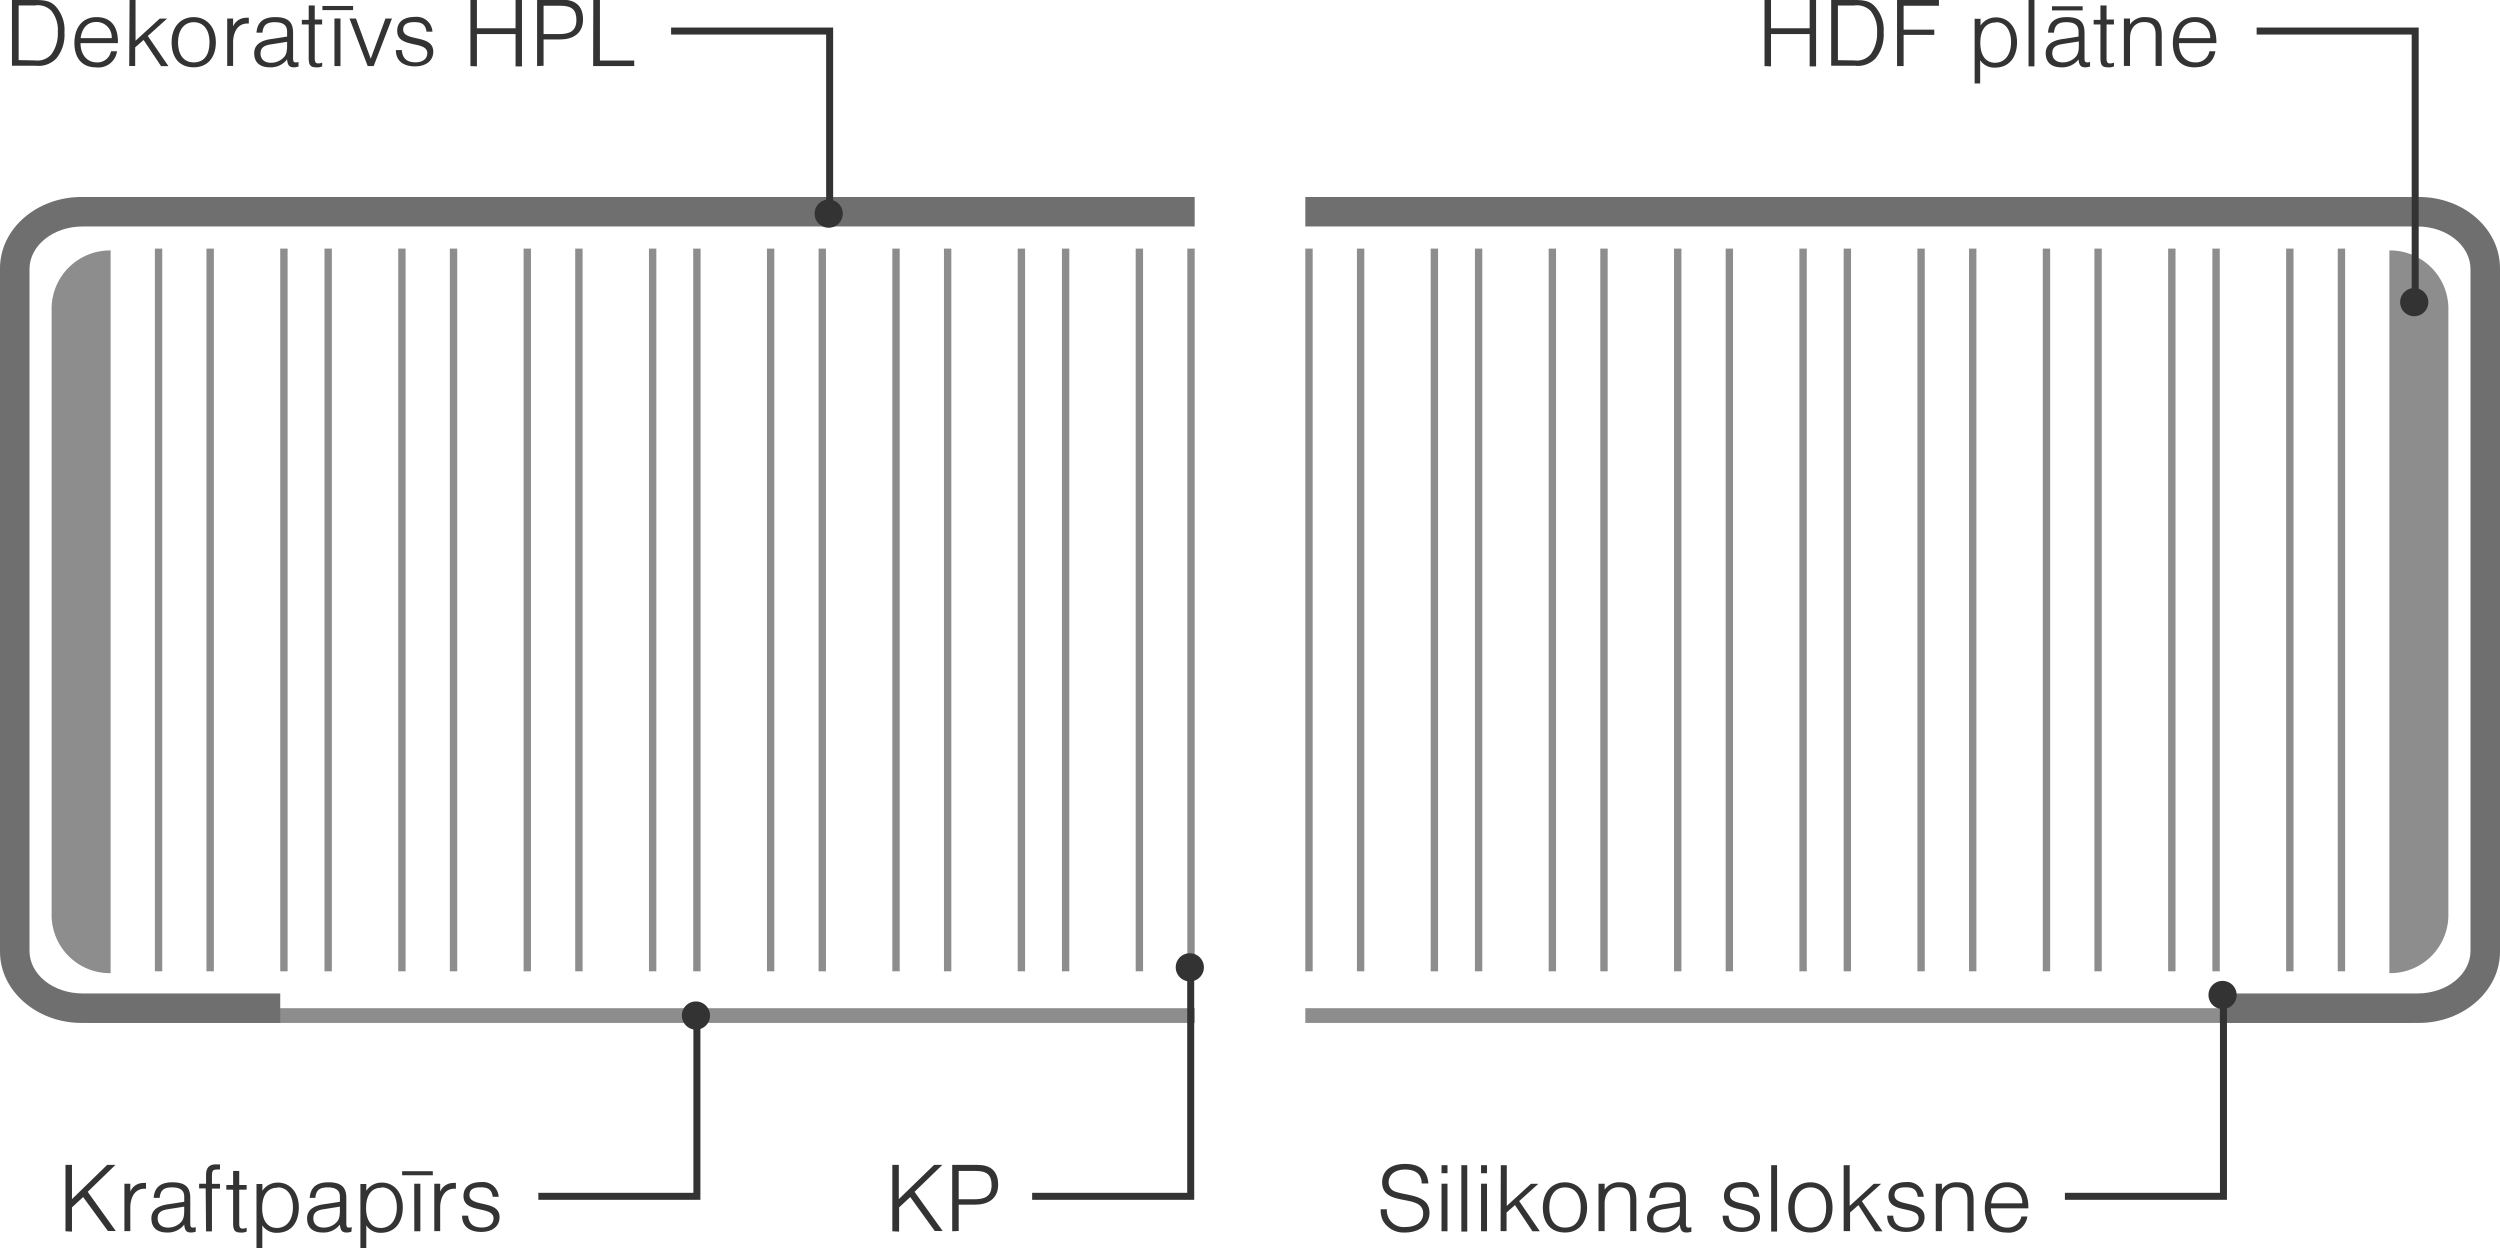 <svg id="Layer_1" data-name="Layer 1" xmlns="http://www.w3.org/2000/svg" viewBox="0 0 339 169.28"><defs><style>.cls-1{fill:#8d8d8d;}.cls-2{fill:#706f6f;}.cls-3{fill:none;stroke:#333;stroke-width:0.95px;}.cls-4{fill:#333;}</style></defs><title>profile-u-u-lv</title><path class="cls-1" d="M388,140.38v82.53a7.89,7.89,0,0,0,8,7.73v-98A7.91,7.91,0,0,0,388,140.38Z" transform="translate(-381 -98.68)"/><rect class="cls-1" x="12" y="136.71" width="150" height="2"/><path class="cls-2" d="M392.05,237.39H419v-4H392.19c-4,0-7.19-2.59-7.19-5.77V135.17c0-3.19,3.22-5.78,7.19-5.78H543v-4H392.05c-6.09,0-11.05,4.33-11.05,9.66v92.69C381,233.06,386,237.39,392.05,237.39Z" transform="translate(-381 -98.68)"/><rect class="cls-1" x="154" y="33.71" width="1" height="98"/><rect class="cls-1" x="138" y="33.71" width="1" height="98"/><rect class="cls-1" x="121" y="33.71" width="1" height="98"/><rect class="cls-1" x="161" y="33.71" width="1" height="98"/><rect class="cls-1" x="144" y="33.71" width="1" height="98"/><rect class="cls-1" x="128" y="33.71" width="1" height="98"/><rect class="cls-1" x="104" y="33.71" width="1" height="98"/><rect class="cls-1" x="88" y="33.71" width="1" height="98"/><rect class="cls-1" x="71" y="33.71" width="1" height="98"/><rect class="cls-1" x="54" y="33.71" width="1" height="98"/><rect class="cls-1" x="111" y="33.71" width="1" height="98"/><rect class="cls-1" x="94" y="33.71" width="1" height="98"/><rect class="cls-1" x="78" y="33.71" width="1" height="98"/><rect class="cls-1" x="61" y="33.71" width="1" height="98"/><rect class="cls-1" x="38" y="33.71" width="1" height="98"/><rect class="cls-1" x="21" y="33.71" width="1" height="98"/><rect class="cls-1" x="44" y="33.71" width="1" height="98"/><rect class="cls-1" x="28" y="33.71" width="1" height="98"/><path class="cls-1" d="M713,140.38v82.53a7.89,7.89,0,0,1-8,7.73v-98A7.91,7.91,0,0,1,713,140.38Z" transform="translate(-381 -98.68)"/><rect class="cls-1" x="177" y="136.71" width="150" height="2"/><path class="cls-2" d="M709,237.39H682v-4h26.81c4,0,7.19-2.59,7.19-5.77V135.17c0-3.19-3.22-5.78-7.19-5.78H558v-4H709c6.09,0,11,4.33,11,9.66v92.69C720,233.06,715,237.39,709,237.39Z" transform="translate(-381 -98.68)"/><rect class="cls-1" x="184" y="33.71" width="1" height="98"/><rect class="cls-1" x="200" y="33.71" width="1" height="98"/><rect class="cls-1" x="217" y="33.71" width="1" height="98"/><rect class="cls-1" x="177" y="33.71" width="1" height="98"/><rect class="cls-1" x="194" y="33.71" width="1" height="98"/><rect class="cls-1" x="210" y="33.71" width="1" height="98"/><rect class="cls-1" x="234" y="33.71" width="1" height="98"/><rect class="cls-1" x="250" y="33.71" width="1" height="98"/><rect class="cls-1" x="267" y="33.71" width="1" height="98"/><rect class="cls-1" x="284" y="33.71" width="1" height="98"/><rect class="cls-1" x="227" y="33.71" width="1" height="98"/><rect class="cls-1" x="244" y="33.71" width="1" height="98"/><rect class="cls-1" x="260" y="33.71" width="1" height="98"/><rect class="cls-1" x="277" y="33.71" width="1" height="98"/><rect class="cls-1" x="300" y="33.71" width="1" height="98"/><rect class="cls-1" x="317" y="33.71" width="1" height="98"/><rect class="cls-1" x="294" y="33.71" width="1" height="98"/><rect class="cls-1" x="310" y="33.71" width="1" height="98"/><polyline class="cls-3" points="306 4.21 327.5 4.21 327.5 40.72"/><path class="cls-4" d="M708.37,141.56a1.91,1.91,0,1,0-1.91-1.91,1.9,1.9,0,0,0,1.91,1.91" transform="translate(-381 -98.68)"/><polyline class="cls-3" points="73 162.22 94.5 162.22 94.5 137.72"/><path class="cls-4" d="M475.37,234.48a1.91,1.91,0,1,1-1.91,1.9,1.9,1.9,0,0,1,1.91-1.9" transform="translate(-381 -98.68)"/><polyline class="cls-3" points="91 4.21 112.5 4.21 112.5 28.71"/><path class="cls-4" d="M493.37,129.56a1.91,1.91,0,1,0-1.91-1.91,1.9,1.9,0,0,0,1.91,1.91" transform="translate(-381 -98.68)"/><path class="cls-4" d="M382.62,98.68h3.15c1.5,0,2.17.21,2.81.9a4.78,4.78,0,0,1,1.16,3.5,5.06,5.06,0,0,1-1.09,3.51,3.33,3.33,0,0,1-2.83,1h-3.2Zm3.14,8.19A2.47,2.47,0,0,0,388,106a4.83,4.83,0,0,0,.84-3,4.15,4.15,0,0,0-.87-2.85,2.58,2.58,0,0,0-2.24-.73h-2.2v7.41Z" transform="translate(-381 -98.68)"/><path class="cls-4" d="M396.05,105.63h.82a2.55,2.55,0,0,1-2.88,2.18c-1.83,0-2.9-1.23-2.9-3.3s1.07-3.51,3-3.51c2.08,0,2.95,1.43,2.9,3.53h-5.07c0,1.69,1,2.61,2.19,2.61A1.86,1.86,0,0,0,396.05,105.63Zm-4.12-1.78h4.22a2.06,2.06,0,0,0-2.07-2.19C392.86,101.66,392.13,102.45,391.93,103.85Z" transform="translate(-381 -98.68)"/><path class="cls-4" d="M398.57,98.68h.81v5.52l3.28-3h1l-2.62,2.36,2.8,4.09h-1l-2.37-3.55-1.14,1v2.53h-.81Z" transform="translate(-381 -98.68)"/><path class="cls-4" d="M407.27,101c1.78,0,3,1.39,3,3.42s-1.11,3.39-3,3.39-3-1.26-3-3.39S405.52,101,407.27,101Zm0,6.14c1.4,0,2.14-1,2.14-2.72s-.82-2.73-2.14-2.73-2.13,1.09-2.13,2.73S405.88,107.14,407.27,107.14Z" transform="translate(-381 -98.68)"/><path class="cls-4" d="M411.81,101.19h.8v1.08a1.91,1.91,0,0,1,1.81-1.18.83.83,0,0,1,.32,0v.78l-.19,0c-1.42,0-1.94,1.33-1.94,2.55v3.2h-.8Z" transform="translate(-381 -98.68)"/><path class="cls-4" d="M421.48,107.7a2.15,2.15,0,0,1-.64.11c-.63,0-.84-.31-.91-1.08a2.77,2.77,0,0,1-2.33,1.08c-1.36,0-2.13-.66-2.13-1.92s1.09-1.73,2.19-1.9l2.27-.35v-.7c0-.84-.55-1.25-1.66-1.25s-1.58.38-1.68,1.42h-.81c.1-1.39.91-2.11,2.52-2.11s2.44.54,2.44,2.11v3.41c0,.49.07.62.38.62a1,1,0,0,0,.36-.06Zm-3.75-3c-1,.15-1.4.51-1.4,1.24s.49,1.25,1.4,1.25a2.35,2.35,0,0,0,1.48-.49c.55-.42.72-.84.72-1.84v-.51Z" transform="translate(-381 -98.68)"/><path class="cls-4" d="M423.86,107.81c-.77,0-1-.31-1-1.27V102h-.93v-.63h.93V99.42h.82v1.91h1V102h-1v4.58c0,.53.12.7.51.7a1.56,1.56,0,0,0,.5-.11v.51A1.62,1.62,0,0,1,423.86,107.81Z" transform="translate(-381 -98.68)"/><path class="cls-4" d="M428.88,100.05h-4.16v-.56h4.16Zm-2.53,1.14h.82v6.45h-.82Z" transform="translate(-381 -98.68)"/><path class="cls-4" d="M428.39,101.19h.88l2,5.45,2-5.45h.88l-2.48,6.45h-.81Z" transform="translate(-381 -98.68)"/><path class="cls-4" d="M437.34,107.13c1,0,1.6-.49,1.6-1.25,0-1.74-4.08-.58-4.08-3,0-1.22.85-1.91,2.44-1.91a2.14,2.14,0,0,1,2.34,2h-.8c-.17-1-.62-1.29-1.68-1.29s-1.49.39-1.49,1c0,1.72,4.08.59,4.08,3,0,1.25-1,2-2.48,2s-2.59-.67-2.59-2.21h.81C435.57,106.61,436.19,107.13,437.34,107.13Z" transform="translate(-381 -98.68)"/><path class="cls-4" d="M444.79,107.64v-9h.88v3.87h5.24V98.68h.87v9h-.87v-4.38h-5.24v4.38Z" transform="translate(-381 -98.68)"/><path class="cls-4" d="M453.83,107.64v-9h3.44c1.71,0,2.79.8,2.79,2.69s-1.37,2.7-3.1,2.7h-2.25v3.57Zm.88-4.34h2.11c1.29,0,2.34-.31,2.34-1.9,0-1.32-.54-1.94-2.14-1.94h-2.31Z" transform="translate(-381 -98.68)"/><path class="cls-4" d="M461.45,98.68h.9v8.21H467v.75h-5.57Z" transform="translate(-381 -98.68)"/><path class="cls-4" d="M620.27,107.64v-9h.88v3.87h5.24V98.68h.87v9h-.87v-4.38h-5.24v4.38Z" transform="translate(-381 -98.68)"/><path class="cls-4" d="M629.31,98.68h3.15c1.5,0,2.17.21,2.8.9a4.73,4.73,0,0,1,1.16,3.5,5.06,5.06,0,0,1-1.09,3.51,3.31,3.31,0,0,1-2.83,1h-3.19Zm3.14,8.19a2.47,2.47,0,0,0,2.24-.86,4.9,4.9,0,0,0,.84-3,4.2,4.2,0,0,0-.87-2.85,2.6,2.6,0,0,0-2.24-.73h-2.2v7.41Z" transform="translate(-381 -98.68)"/><path class="cls-4" d="M638.24,98.68h5.68v.78h-4.79v3.24h4.16v.71h-4.16v4.23h-.89Z" transform="translate(-381 -98.68)"/><path class="cls-4" d="M648.76,110v-8.77h.8v.92a2.48,2.48,0,0,1,2.12-1.11c1.66,0,2.83,1.38,2.83,3.35s-1,3.46-3,3.46a2.3,2.3,0,0,1-2-1V110Zm2.9-8.27c-1.66,0-2.13,1.36-2.13,2.77,0,1.7.75,2.69,2,2.69s2.17-1,2.17-2.81C653.69,102.73,652.91,101.69,651.66,101.69Z" transform="translate(-381 -98.68)"/><path class="cls-4" d="M656.07,98.68h.8v9h-.8Z" transform="translate(-381 -98.68)"/><path class="cls-4" d="M664.41,107.7a2.16,2.16,0,0,1-.65.11c-.63,0-.84-.31-.91-1.08a2.77,2.77,0,0,1-2.32,1.08c-1.36,0-2.13-.66-2.13-1.92s1.09-1.73,2.18-1.9l2.27-.35v-.7c0-.84-.55-1.25-1.65-1.25s-1.58.38-1.68,1.42h-.81c.09-1.39.91-2.11,2.52-2.11s2.43.54,2.43,2.11v3.41c0,.49.07.62.38.62a1,1,0,0,0,.37-.06Zm-1-7.61h-4.16v-.56h4.16Zm-2.72,4.56c-1,.15-1.4.51-1.4,1.24s.49,1.25,1.4,1.25a2.4,2.4,0,0,0,1.49-.49c.54-.42.71-.84.71-1.84v-.51Z" transform="translate(-381 -98.68)"/><path class="cls-4" d="M666.82,107.81c-.77,0-1-.31-1-1.27V102h-.92v-.63h.92V99.42h.83v1.91h1V102h-1v4.58c0,.53.11.7.5.7a1.66,1.66,0,0,0,.51-.11v.51A1.66,1.66,0,0,1,666.82,107.81Z" transform="translate(-381 -98.68)"/><path class="cls-4" d="M669,101.19h.83V102a2.32,2.32,0,0,1,2.06-1c1.72,0,2.24.89,2.24,2.46v4.16h-.83v-4.21c0-1.23-.45-1.74-1.57-1.74s-1.9.81-1.9,2.19v3.76H669Z" transform="translate(-381 -98.68)"/><path class="cls-4" d="M680.6,105.63h.81c-.23,1.29-1,2.18-2.87,2.18s-2.9-1.23-2.9-3.3,1.07-3.51,3-3.51c2.08,0,2.94,1.43,2.9,3.53h-5.07c0,1.69.95,2.61,2.19,2.61A1.86,1.86,0,0,0,680.6,105.63Zm-4.12-1.78h4.22a2.06,2.06,0,0,0-2.07-2.19C677.41,101.66,676.68,102.45,676.48,103.85Z" transform="translate(-381 -98.68)"/><path class="cls-4" d="M389.88,265.64v-9h.88v4.64l4.77-4.64h1.12l-3.76,3.65,3.81,5.31h-1.07L392.27,261l-1.51,1.4v3.29Z" transform="translate(-381 -98.68)"/><path class="cls-4" d="M397.87,259.19h.8v1.08a1.9,1.9,0,0,1,1.81-1.18.85.85,0,0,1,.32,0v.78l-.2,0c-1.41,0-1.93,1.33-1.93,2.55v3.2h-.8Z" transform="translate(-381 -98.68)"/><path class="cls-4" d="M407.54,265.7a2.16,2.16,0,0,1-.65.11c-.63,0-.84-.31-.91-1.08a2.77,2.77,0,0,1-2.32,1.08c-1.36,0-2.13-.66-2.13-1.92s1.09-1.73,2.18-1.9l2.27-.35v-.7c0-.84-.54-1.25-1.65-1.25s-1.58.38-1.68,1.42h-.81c.09-1.39.91-2.11,2.52-2.11s2.44.54,2.44,2.11v3.41c0,.49.07.62.37.62a1,1,0,0,0,.37-.06Zm-3.76-3.05c-1,.15-1.4.51-1.4,1.24s.49,1.25,1.4,1.25a2.4,2.4,0,0,0,1.49-.49c.54-.42.71-.84.71-1.84v-.51Z" transform="translate(-381 -98.68)"/><path class="cls-4" d="M408.89,259.83H408v-.64h.94V258c0-.95.43-1.43,1.32-1.43l.57,0v.7a1.44,1.44,0,0,0-.38,0c-.6,0-.71.16-.71.94v1h1.09v.64h-1.09v5.81h-.8Z" transform="translate(-381 -98.68)"/><path class="cls-4" d="M413.61,265.81c-.77,0-1-.31-1-1.27V260h-.92v-.63h.92v-1.91h.83v1.91h1V260h-1v4.58c0,.53.11.7.5.7a1.66,1.66,0,0,0,.51-.11v.51A1.66,1.66,0,0,1,413.61,265.81Z" transform="translate(-381 -98.68)"/><path class="cls-4" d="M415.78,268v-8.77h.8v.92a2.47,2.47,0,0,1,2.11-1.11c1.67,0,2.83,1.38,2.83,3.35s-.95,3.46-3,3.46a2.29,2.29,0,0,1-1.95-1V268Zm2.9-8.27c-1.67,0-2.13,1.36-2.13,2.77,0,1.7.74,2.69,2,2.69s2.17-1,2.17-2.81C420.71,260.73,419.93,259.69,418.68,259.69Z" transform="translate(-381 -98.68)"/><path class="cls-4" d="M428.65,265.7a2.16,2.16,0,0,1-.65.11c-.63,0-.84-.31-.91-1.08a2.77,2.77,0,0,1-2.32,1.08c-1.36,0-2.13-.66-2.13-1.92s1.09-1.73,2.18-1.9l2.27-.35v-.7c0-.84-.54-1.25-1.65-1.25s-1.58.38-1.68,1.42H423c.09-1.39.91-2.11,2.52-2.11s2.44.54,2.44,2.11v3.41c0,.49.07.62.37.62a1,1,0,0,0,.37-.06Zm-3.76-3.05c-1,.15-1.4.51-1.4,1.24s.49,1.25,1.4,1.25a2.4,2.4,0,0,0,1.49-.49c.54-.42.71-.84.71-1.84v-.51Z" transform="translate(-381 -98.68)"/><path class="cls-4" d="M429.87,268v-8.77h.8v.92a2.48,2.48,0,0,1,2.12-1.11c1.66,0,2.83,1.38,2.83,3.35s-1,3.46-3,3.46a2.3,2.3,0,0,1-1.95-1V268Zm2.9-8.27c-1.66,0-2.13,1.36-2.13,2.77,0,1.7.75,2.69,2,2.69s2.17-1,2.17-2.81C434.8,260.73,434,259.69,432.77,259.69Z" transform="translate(-381 -98.68)"/><path class="cls-4" d="M439.69,258.05h-4.16v-.56h4.16Zm-2.52,1.14H438v6.45h-.82Z" transform="translate(-381 -98.68)"/><path class="cls-4" d="M439.89,259.19h.8v1.08a1.91,1.91,0,0,1,1.81-1.18.85.85,0,0,1,.32,0v.78l-.2,0c-1.41,0-1.93,1.33-1.93,2.55v3.2h-.8Z" transform="translate(-381 -98.68)"/><path class="cls-4" d="M446.33,265.13c1,0,1.59-.49,1.59-1.25,0-1.74-4.07-.58-4.07-3,0-1.22.85-1.91,2.43-1.91a2.13,2.13,0,0,1,2.34,2h-.8c-.16-1-.61-1.29-1.68-1.29s-1.48.39-1.48,1.05c0,1.72,4.08.59,4.08,3,0,1.25-1,2-2.48,2s-2.6-.67-2.6-2.21h.82C444.56,264.61,445.18,265.13,446.33,265.13Z" transform="translate(-381 -98.68)"/><polyline class="cls-3" points="139.96 162.22 161.46 162.22 161.46 130.72"/><path class="cls-4" d="M542.34,227.94a1.91,1.91,0,1,1-1.91,1.91,1.9,1.9,0,0,1,1.91-1.91" transform="translate(-381 -98.68)"/><path class="cls-4" d="M502,265.64v-9h.88v4.64l4.78-4.64h1.12l-3.77,3.65,3.81,5.31h-1.07L504.43,261l-1.51,1.4v3.29Z" transform="translate(-381 -98.68)"/><path class="cls-4" d="M510.12,265.64v-9h3.45c1.71,0,2.78.8,2.78,2.69s-1.37,2.7-3.09,2.7H511v3.57Zm.88-4.34h2.12c1.29,0,2.34-.31,2.34-1.9,0-1.32-.55-1.94-2.15-1.94H511Z" transform="translate(-381 -98.68)"/><polyline class="cls-3" points="280 162.22 301.5 162.22 301.5 134.72"/><path class="cls-4" d="M682.38,231.69a1.91,1.91,0,1,1-1.91,1.91,1.91,1.91,0,0,1,1.91-1.91" transform="translate(-381 -98.68)"/><path class="cls-4" d="M569.06,262.66a2.26,2.26,0,0,0,2.48,2.4c1.54,0,2.44-.69,2.44-1.83,0-2.81-5.56-.75-5.56-4.24,0-1.55,1.16-2.48,3.12-2.48s3,.86,3.15,2.65h-.91c0-1.36-.95-1.89-2.24-1.89s-2.24.63-2.24,1.73a1.27,1.27,0,0,0,.84,1.24c1.65.63,4.7.39,4.7,2.9,0,1.86-1.69,2.67-3.32,2.67a3.22,3.22,0,0,1-3-1.62,3.33,3.33,0,0,1-.3-1.53Z" transform="translate(-381 -98.68)"/><path class="cls-4" d="M576.47,256.68h.81v1.09h-.81Zm0,2.51h.81v6.45h-.81Z" transform="translate(-381 -98.68)"/><path class="cls-4" d="M579.16,256.68h.8v9h-.8Z" transform="translate(-381 -98.68)"/><path class="cls-4" d="M581.83,256.68h.81v1.09h-.81Zm0,2.51h.81v6.45h-.81Z" transform="translate(-381 -98.68)"/><path class="cls-4" d="M584.51,256.68h.81v5.52l3.28-3h1L587,261.55l2.8,4.09h-1l-2.37-3.55-1.14,1v2.53h-.81Z" transform="translate(-381 -98.68)"/><path class="cls-4" d="M593.21,259c1.78,0,3,1.39,3,3.42s-1.11,3.39-3,3.39-3-1.26-3-3.39S591.46,259,593.21,259Zm0,6.14c1.4,0,2.14-.95,2.14-2.72s-.82-2.73-2.14-2.73-2.13,1.09-2.13,2.73S591.82,265.14,593.21,265.14Z" transform="translate(-381 -98.68)"/><path class="cls-4" d="M597.76,259.19h.83V260a2.32,2.32,0,0,1,2.06-1c1.72,0,2.24.89,2.24,2.46v4.16h-.83v-4.21c0-1.23-.45-1.74-1.57-1.74s-1.9.81-1.9,2.19v3.76h-.83Z" transform="translate(-381 -98.68)"/><path class="cls-4" d="M610.35,265.7a2.16,2.16,0,0,1-.65.11c-.63,0-.84-.31-.91-1.08a2.76,2.76,0,0,1-2.32,1.08c-1.36,0-2.13-.66-2.13-1.92s1.09-1.73,2.18-1.9l2.27-.35v-.7c0-.84-.54-1.25-1.65-1.25s-1.58.38-1.68,1.42h-.81c.1-1.39.91-2.11,2.52-2.11s2.44.54,2.44,2.11v3.41c0,.49.07.62.37.62a1,1,0,0,0,.37-.06Zm-3.76-3.05c-1,.15-1.4.51-1.4,1.24s.49,1.25,1.4,1.25a2.38,2.38,0,0,0,1.49-.49c.55-.42.71-.84.71-1.84v-.51Z" transform="translate(-381 -98.68)"/><path class="cls-4" d="M617.25,265.13c1,0,1.6-.49,1.6-1.25,0-1.74-4.08-.58-4.08-3,0-1.22.85-1.91,2.44-1.91a2.14,2.14,0,0,1,2.34,2h-.8c-.17-1-.62-1.29-1.68-1.29s-1.49.39-1.49,1.05c0,1.72,4.08.59,4.08,3,0,1.25-1,2-2.48,2s-2.59-.67-2.59-2.21h.81C615.48,264.61,616.1,265.13,617.25,265.13Z" transform="translate(-381 -98.68)"/><path class="cls-4" d="M621.17,256.68h.8v9h-.8Z" transform="translate(-381 -98.68)"/><path class="cls-4" d="M626.49,259c1.78,0,3,1.39,3,3.42s-1.11,3.39-3,3.39-3-1.26-3-3.39S624.74,259,626.49,259Zm0,6.14c1.4,0,2.14-.95,2.14-2.72s-.82-2.73-2.14-2.73-2.13,1.09-2.13,2.73S625.1,265.14,626.49,265.14Z" transform="translate(-381 -98.68)"/><path class="cls-4" d="M631,256.68h.82v5.52l3.27-3h1l-2.62,2.36,2.8,4.09h-1L633,262.09l-1.13,1v2.53H631Z" transform="translate(-381 -98.68)"/><path class="cls-4" d="M639.56,265.13c1,0,1.6-.49,1.6-1.25,0-1.74-4.08-.58-4.08-3,0-1.22.86-1.91,2.44-1.91a2.13,2.13,0,0,1,2.34,2h-.8c-.17-1-.61-1.29-1.68-1.29s-1.48.39-1.48,1.05c0,1.72,4.07.59,4.07,3,0,1.25-1,2-2.48,2s-2.59-.67-2.59-2.21h.81C637.8,264.61,638.42,265.13,639.56,265.13Z" transform="translate(-381 -98.68)"/><path class="cls-4" d="M643.49,259.19h.83V260a2.32,2.32,0,0,1,2.06-1c1.72,0,2.24.89,2.24,2.46v4.16h-.83v-4.21c0-1.23-.45-1.74-1.57-1.74s-1.9.81-1.9,2.19v3.76h-.83Z" transform="translate(-381 -98.68)"/><path class="cls-4" d="M655.1,263.63h.81a2.54,2.54,0,0,1-2.87,2.18c-1.83,0-2.9-1.23-2.9-3.3s1.07-3.51,3-3.51c2.07,0,2.94,1.43,2.9,3.53h-5.07c0,1.69.95,2.61,2.19,2.61A1.86,1.86,0,0,0,655.1,263.63ZM651,261.85h4.22a2.06,2.06,0,0,0-2.07-2.19C651.91,259.66,651.18,260.45,651,261.85Z" transform="translate(-381 -98.68)"/></svg>